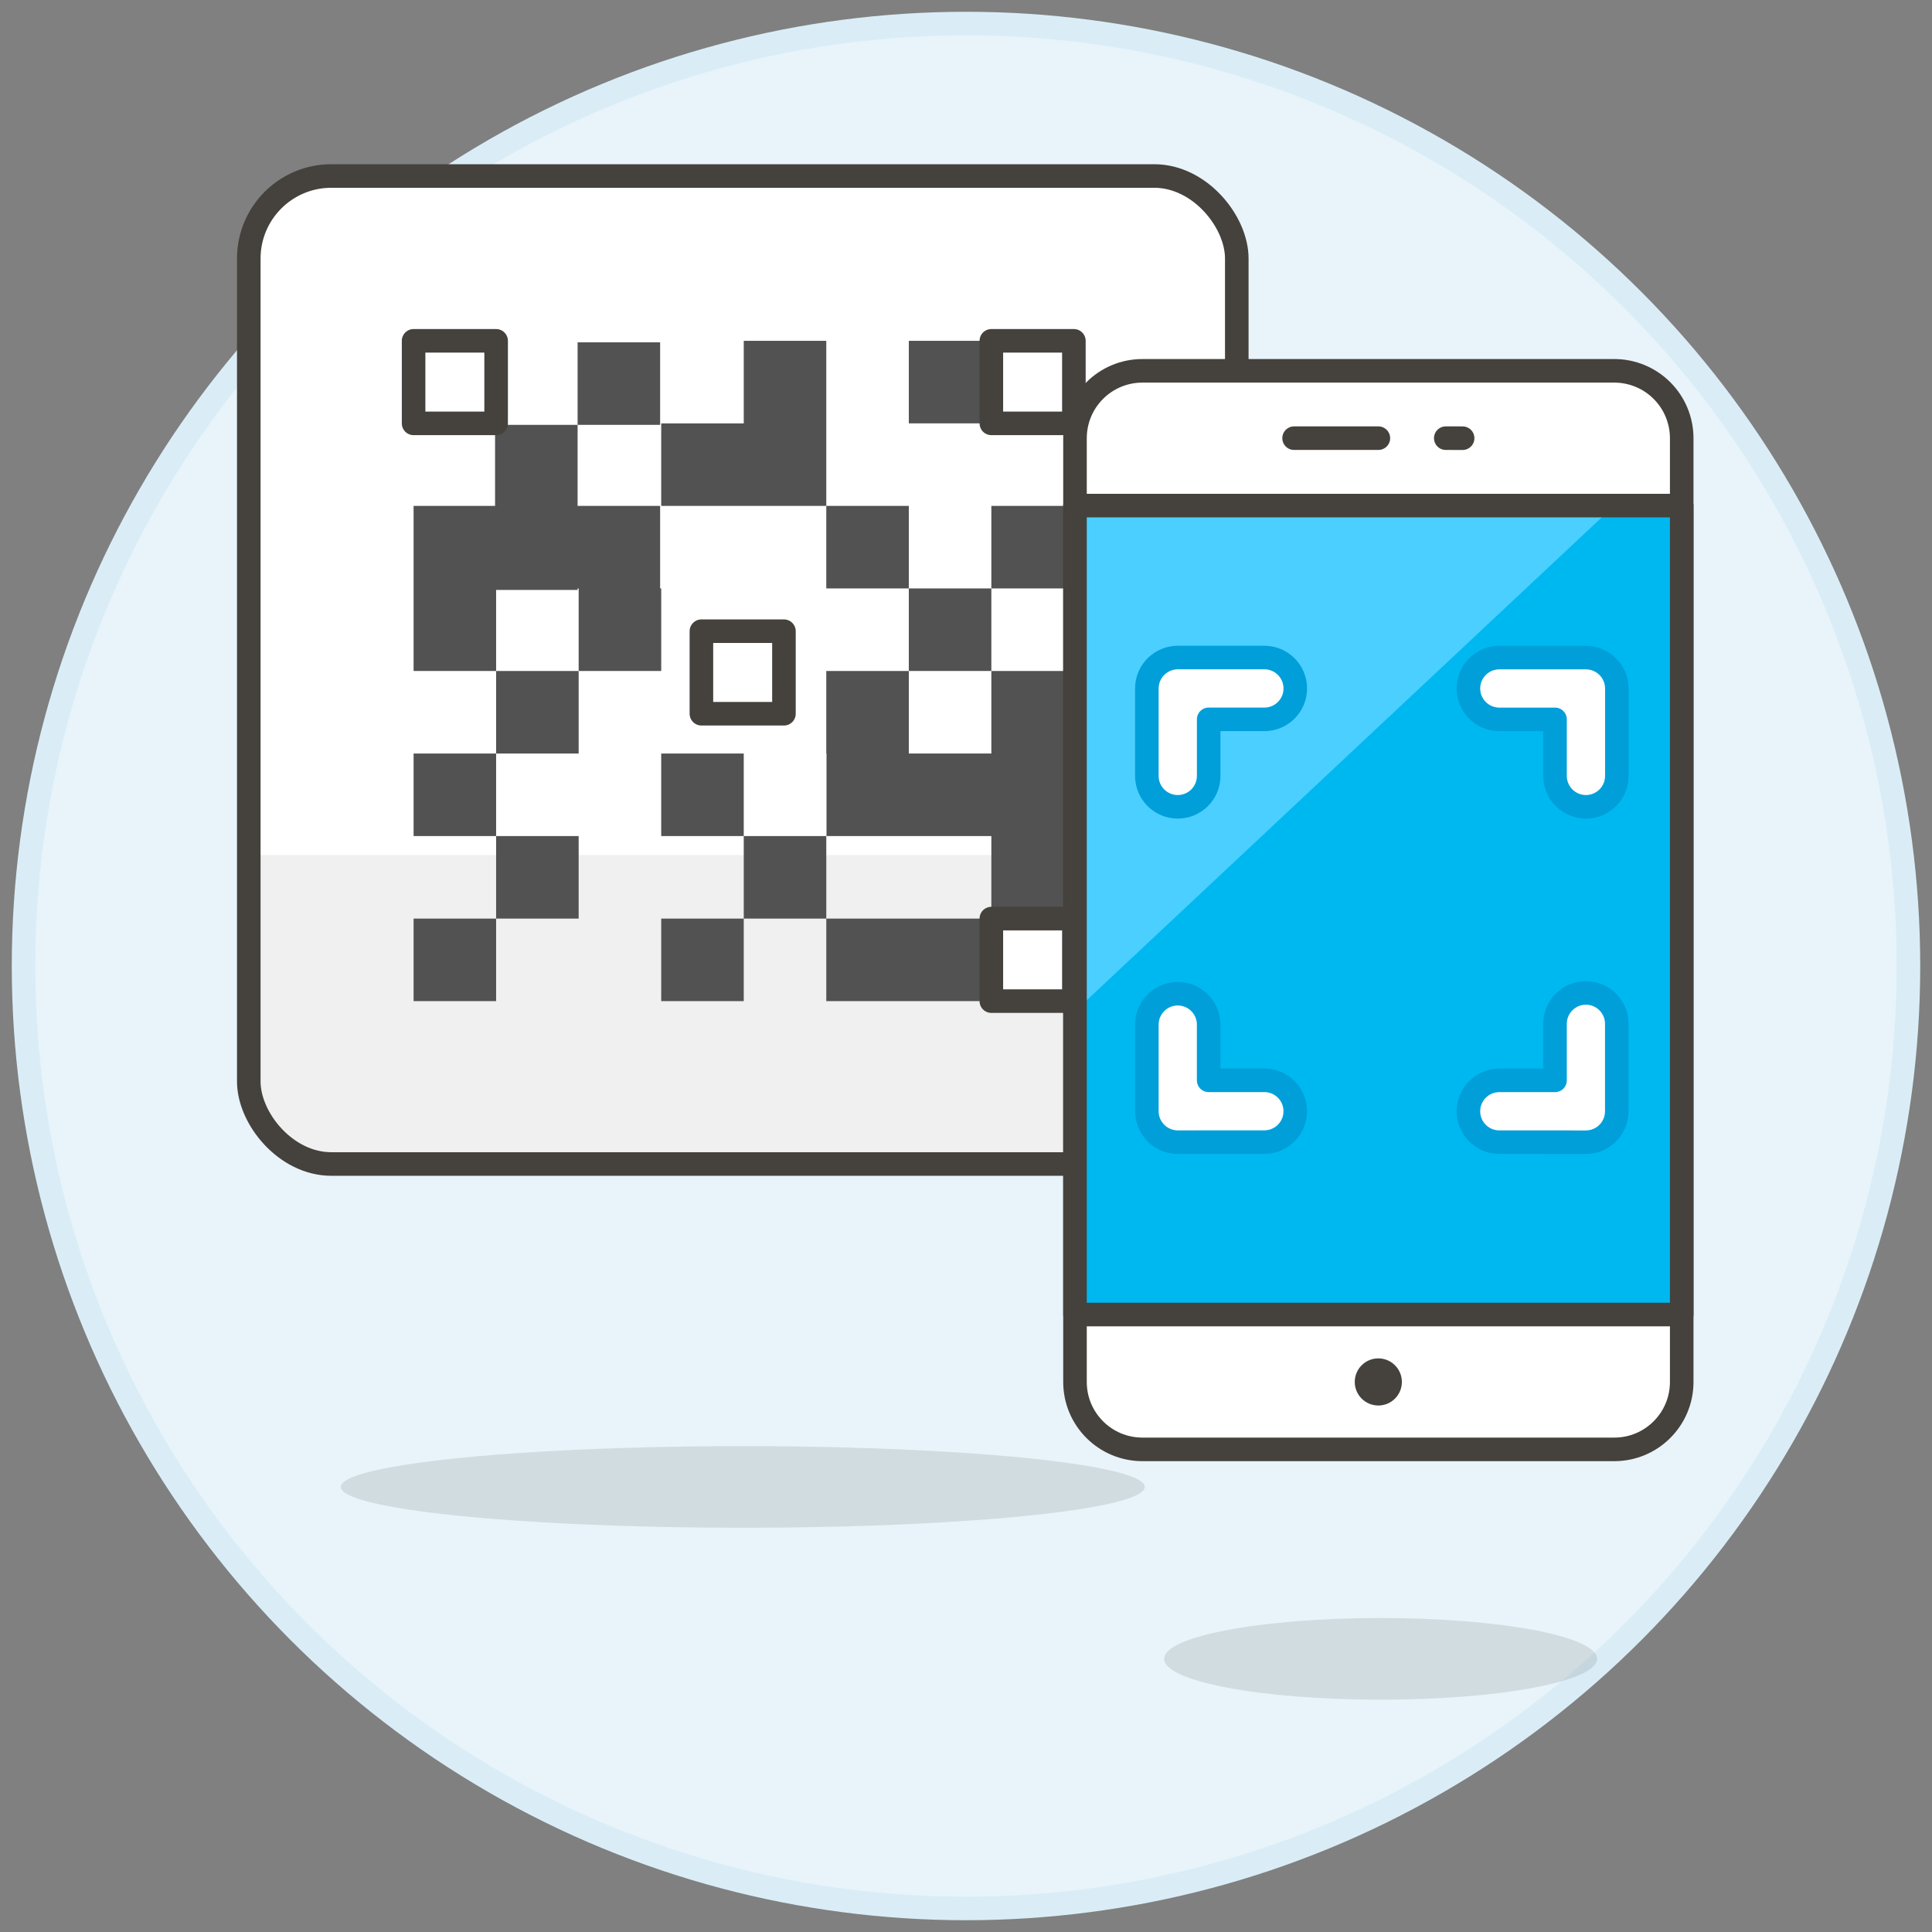 <svg xmlns="http://www.w3.org/2000/svg" width="82" height="82" viewBox="0 0 82 82">
  <rect x="0" y="0" width="82" height="82" fill="#808080" stroke="none"/>
  <g fill="none" fill-rule="evenodd" transform="translate(1 1)">
    <circle cx="40" cy="40" r="40" fill="#E8F4FA" fill-rule="nonzero" stroke="#DAEDF7"/>
    <g transform="translate(9 6)">
      <ellipse cx="21.526" cy="56.11" fill="#525252" fill-rule="nonzero" opacity=".15" rx="17.062" ry="1.732"/>
      <ellipse cx="48.597" cy="63.407" fill="#525252" fill-rule="nonzero" opacity=".15" rx="9.188" ry="1.733"/>
      <rect width="41.934" height="41.934" x=".559" y=".47" fill="#F0F0F0" fill-rule="nonzero" rx="3.503"/>
      <path fill="#FFF" fill-rule="nonzero" d="M0.559,29.293 L0.559,3.973 C0.559,2.04 2.126,0.473 4.059,0.473 L38.989,0.473 C40.922,0.473 42.489,2.04 42.489,3.973 L42.489,29.293 L0.559,29.293 Z"/>
      <rect width="41.934" height="41.934" x=".559" y=".47" stroke="#45413C" stroke-linecap="round" stroke-linejoin="round" rx="3.503"/>
      <rect width="3.503" height="3.503" x="19.77" y="19.79" stroke="#45413C" stroke-linecap="round" stroke-linejoin="round"/>
      <polygon fill="#525252" fill-rule="nonzero" points="25.07 31.988 25.07 35.491 28.573 35.491 32.076 35.491 32.076 31.988 28.573 31.988"/>
      <rect width="3.503" height="3.503" x="21.567" y="28.485" fill="#525252" fill-rule="nonzero"/>
      <rect width="3.503" height="3.503" x="18.064" y="24.982" fill="#525252" fill-rule="nonzero"/>
      <polygon fill="#525252" fill-rule="nonzero" points="18.064 17.975 18.018 17.975 18.018 14.472 14.515 14.472 14.515 11.032 11.012 11.032 11.012 14.472 7.554 14.472 7.554 17.975 7.554 21.479 11.057 21.479 11.057 18.039 14.515 18.039 14.515 17.975 14.56 17.975 14.56 21.479 18.064 21.479"/>
      <rect width="3.503" height="3.503" x="14.515" y="7.529" fill="#525252" fill-rule="nonzero"/>
      <rect width="3.503" height="3.503" x="25.07" y="14.472" fill="#525252" fill-rule="nonzero"/>
      <polygon fill="#525252" fill-rule="nonzero" points="28.583 24.981 28.573 24.981 28.573 21.479 25.07 21.479 25.07 24.982 25.08 24.982 25.08 28.485 28.583 28.485 32.076 28.485 32.076 28.485 32.076 31.988 35.579 31.988 35.579 28.485 35.579 24.982 35.579 21.479 32.076 21.479 32.076 24.981"/>
      <rect width="3.503" height="3.503" x="28.573" y="17.975" fill="#525252" fill-rule="nonzero"/>
      <rect width="3.503" height="3.503" x="32.076" y="14.472" fill="#525252" fill-rule="nonzero"/>
      <rect width="3.503" height="3.503" x="28.573" y="7.466" fill="#525252" fill-rule="nonzero"/>
      <rect width="3.503" height="3.503" x="7.554" y="31.988" fill="#525252" fill-rule="nonzero"/>
      <rect width="3.503" height="3.503" x="11.057" y="28.485" fill="#525252" fill-rule="nonzero"/>
      <rect width="3.503" height="3.503" x="7.554" y="24.982" fill="#525252" fill-rule="nonzero"/>
      <rect width="3.503" height="3.503" x="11.057" y="21.479" fill="#525252" fill-rule="nonzero"/>
      <polygon fill="#525252" fill-rule="nonzero" points="25.07 7.466 21.567 7.466 21.567 10.97 18.064 10.97 18.064 14.472 21.567 14.472 25.07 14.472 25.07 10.97"/>
      <rect width="3.503" height="3.503" x="18.064" y="31.988" fill="#525252" fill-rule="nonzero"/>
      <rect width="3.503" height="3.503" x="7.554" y="7.466" fill="#FFF" fill-rule="nonzero" stroke="#45413C" stroke-linecap="round" stroke-linejoin="round"/>
      <rect width="3.503" height="3.503" x="32.076" y="7.466" fill="#FFF" fill-rule="nonzero" stroke="#45413C" stroke-linecap="round" stroke-linejoin="round"/>
      <rect width="3.503" height="3.503" x="32.076" y="31.988" fill="#FFF" fill-rule="nonzero" stroke="#45413C" stroke-linecap="round" stroke-linejoin="round"/>
      <g transform="translate(35 8)">
        <path fill="#FFF" fill-rule="nonzero" stroke="#45413C" stroke-linecap="round" stroke-linejoin="round" d="M26.377,43.655 C26.377,45.235 25.096,46.516 23.516,46.516 L3.488,46.516 C1.907,46.516 0.626,45.235 0.626,43.654 L0.626,3.6 C0.626,2.02 1.907,0.739 3.487,0.739 L23.516,0.739 C24.275,0.739 25.003,1.04 25.539,1.577 C26.076,2.113 26.377,2.841 26.377,3.6 L26.377,43.655 Z"/>
        <rect width="25.751" height="34.334" x=".626" y="6.459" fill="#00B8F0" fill-rule="nonzero"/>
        <polygon fill="#4ACFFF" fill-rule="nonzero" points=".627 27.918 23.516 6.459 .626 6.459"/>
        <rect width="25.751" height="34.334" x=".626" y="6.459" stroke="#45413C" stroke-linecap="round" stroke-linejoin="round"/>
        <line x1="9.925" x2="13.502" y1="3.597" y2="3.597" stroke="#45413C" stroke-linecap="round" stroke-linejoin="round"/>
        <line x1="16.363" x2="17.078" y1="3.597" y2="3.598" stroke="#45413C" stroke-linecap="round" stroke-linejoin="round"/>
        <path fill="#45413C" fill-rule="nonzero" d="M14.5,43.654 C14.5,44.206 14.052,44.654 13.5,44.654 C12.948,44.654 12.5,44.206 12.5,43.654 C12.5,43.102 12.948,42.654 13.5,42.654 C14.052,42.654 14.5,43.102 14.5,43.654 Z"/>
        <path fill="#FFF" fill-rule="nonzero" stroke="#009FD9" stroke-linecap="round" stroke-linejoin="round" d="M1.988 7.244C1.264 7.243.677 6.657.676 5.933L.676 2.22C.677 1.496 1.264.909 1.988.908L5.7.908C6.41.928 6.976 1.509 6.976 2.22 6.976 2.93 6.41 3.511 5.7 3.531L3.3 3.531 3.3 5.931C3.3 6.279 3.162 6.613 2.916 6.859 2.67 7.106 2.336 7.244 1.988 7.244L1.988 7.244zM19.315 7.244C18.967 7.245 18.632 7.107 18.386 6.861 18.139 6.615 18 6.281 18 5.933L18 3.533 15.6 3.533C14.89 3.513 14.324 2.932 14.324 2.221 14.324 1.511 14.89.93 15.6.91L19.313.91C20.037.911 20.623 1.498 20.624 2.222L20.624 5.935C20.622 6.657 20.037 7.242 19.315 7.244zM1.988 21.477C1.264 21.476.677 20.889.676 20.165L.676 16.452C.696 15.742 1.277 15.176 1.988 15.176 2.698 15.176 3.279 15.742 3.299 16.452L3.299 18.852 5.699 18.852C6.409 18.872 6.975 19.453 6.975 20.163 6.975 20.874 6.409 21.455 5.699 21.475L1.988 21.477zM15.6 21.477C14.89 21.457 14.324 20.876 14.324 20.166 14.324 19.455 14.89 18.874 15.6 18.854L18 18.854 18 16.454C18 15.73 18.587 15.143 19.311 15.143 20.035 15.143 20.622 15.73 20.622 16.454L20.622 20.167C20.621 20.891 20.035 21.478 19.311 21.479L15.6 21.477z" transform="translate(3 12)"/>
      </g>
    </g>
  </g>
</svg>
